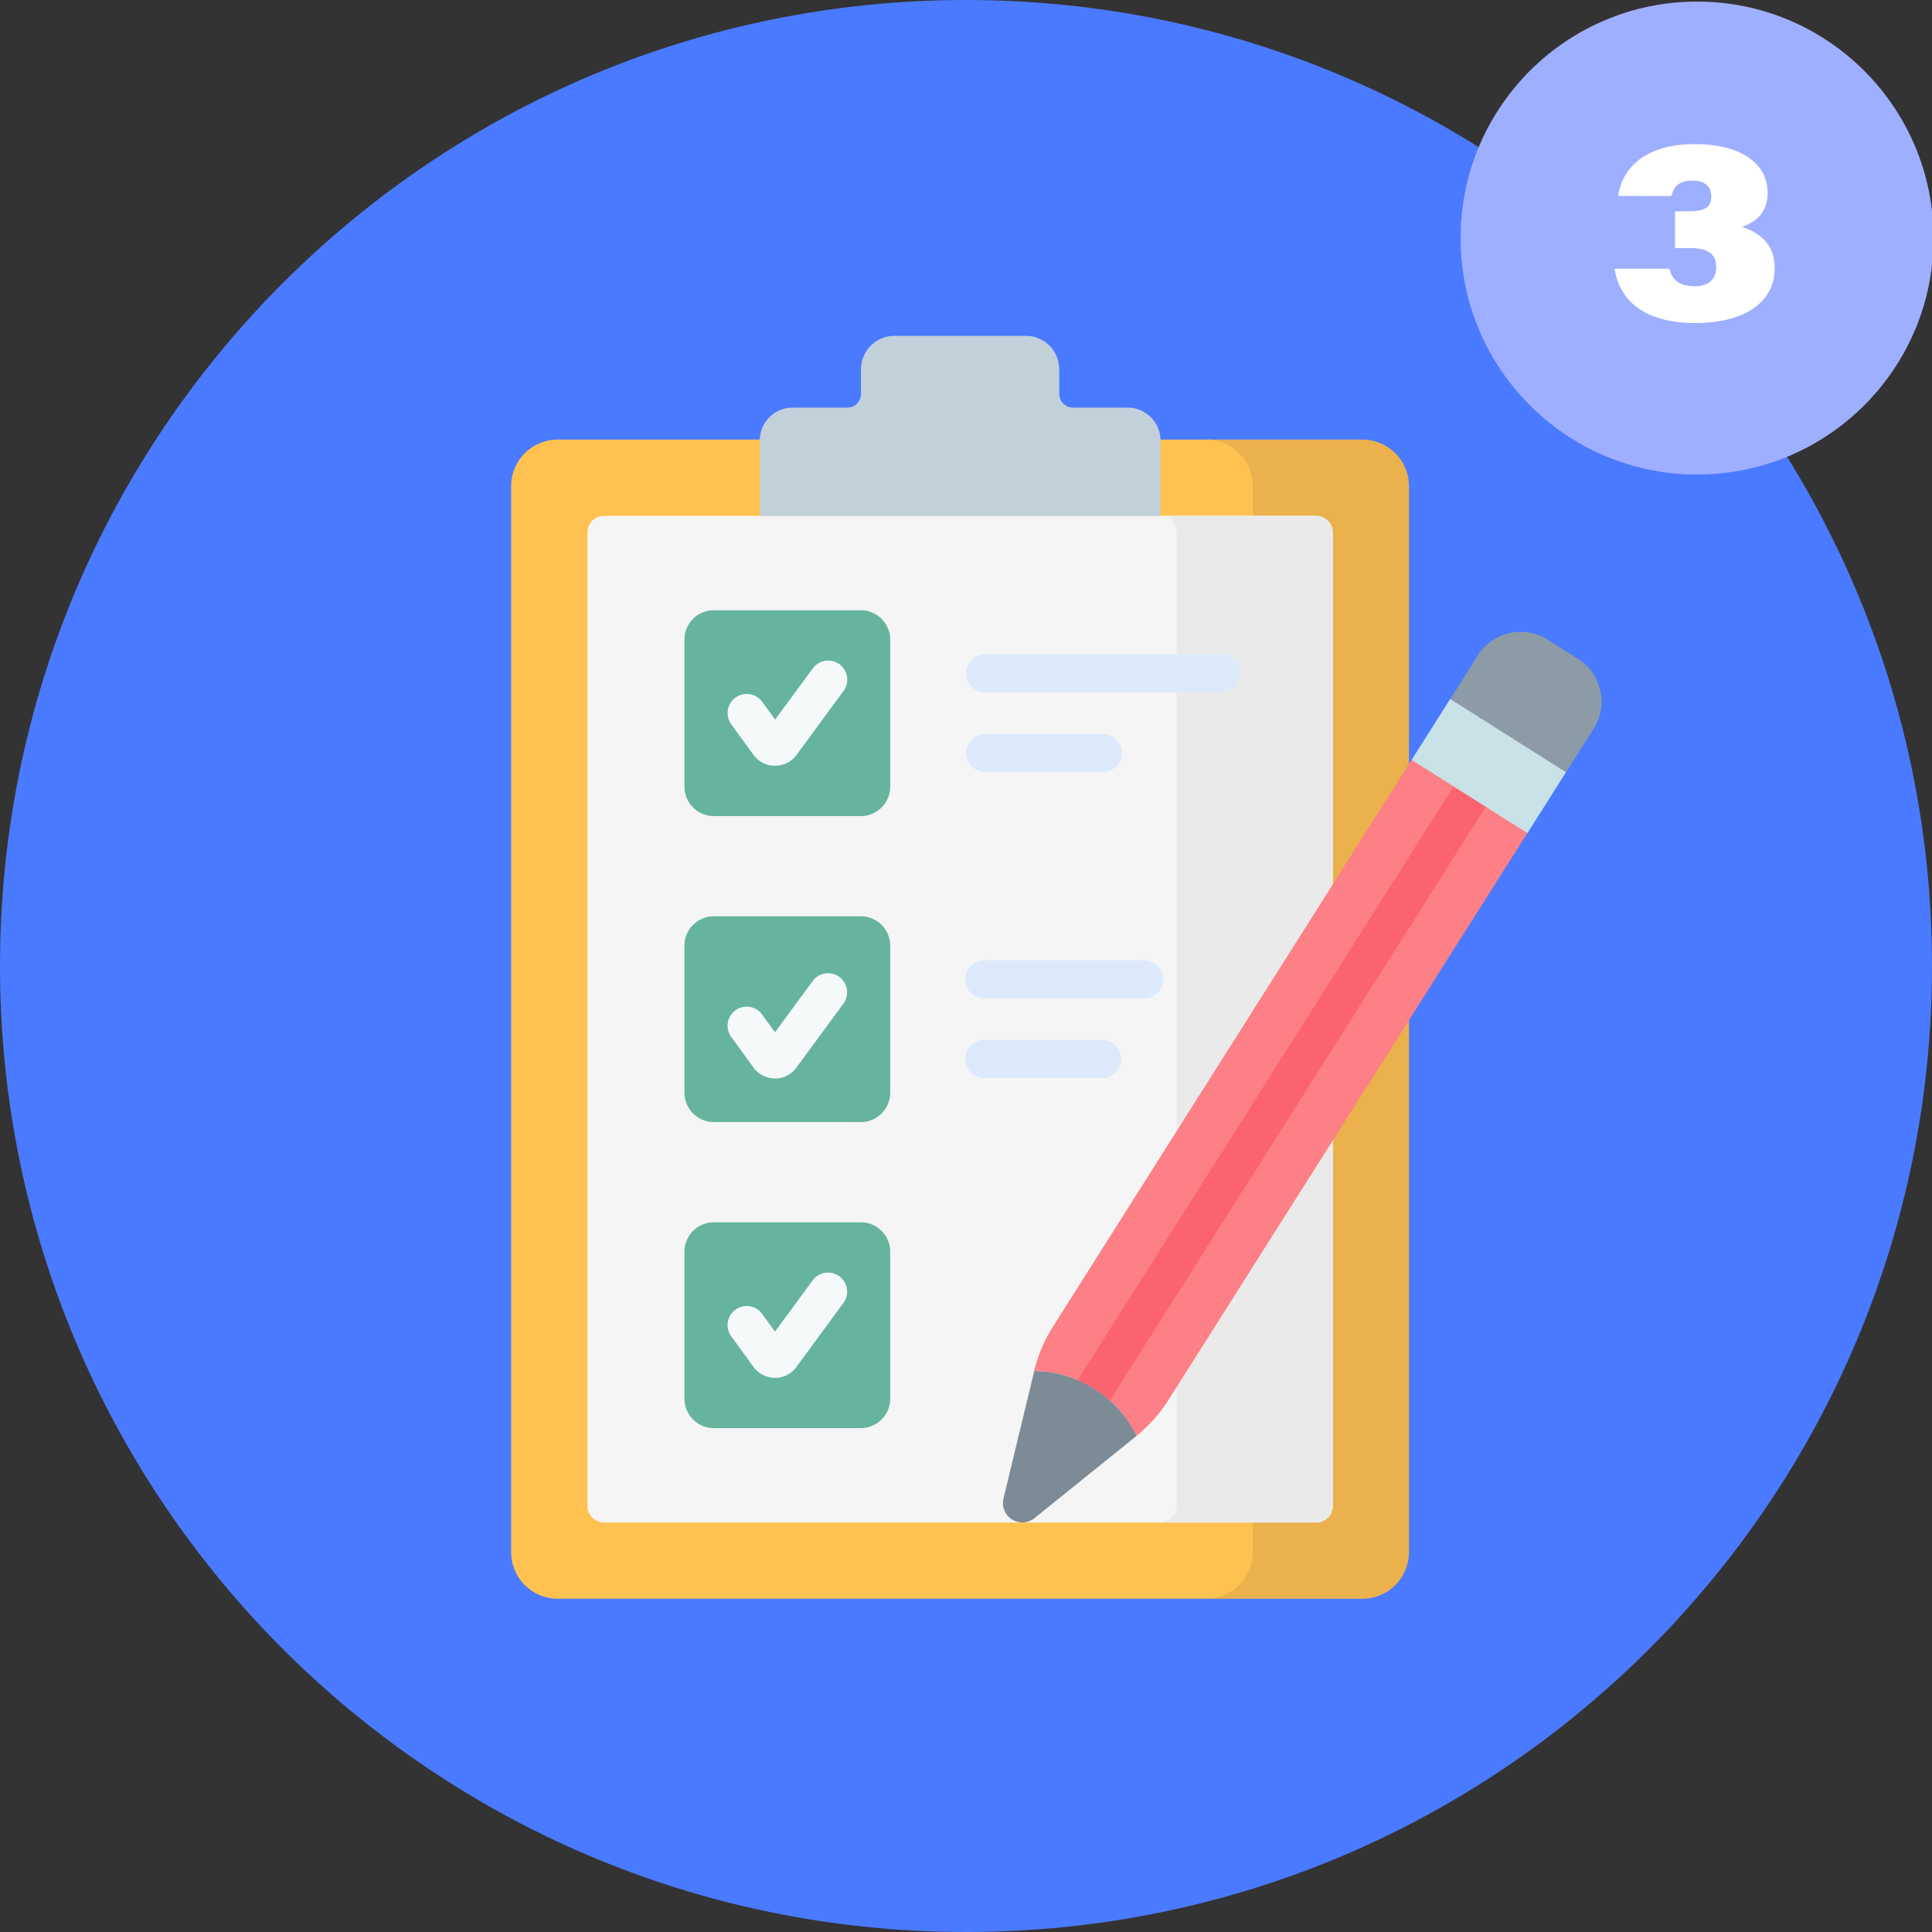 <?xml version="1.0" encoding="UTF-8"?> <svg xmlns="http://www.w3.org/2000/svg" viewBox="0 0 512 512"><rect x="0" y="0" width="512" height="512" fill="#333333" stroke="none"/><defs><style>.cls-1{fill:#4a7aff;}.cls-2{fill:#9fafff;}.cls-3{fill:#fff;}.cls-4{fill:#ffc250;}.cls-5{fill:#eab14d;}.cls-6{fill:#f5f5f5;}.cls-7{fill:#eaeaea;}.cls-8{fill:#c2d0da;}.cls-9{fill:#66b49d;}.cls-10{fill:#f6f9f9;}.cls-11{fill:#ddeafb;}.cls-12{fill:#fc8086;}.cls-13{fill:#8c9ba6;}.cls-14{fill:#c9e2e7;}.cls-15{fill:#7c8b96;}.cls-16{fill:#fb636f;}</style></defs><g id="Step_3" data-name="Step 3"><path class="cls-1" d="M512,256c0,141.39-114.61,256-256,256S0,397.42,0,256,114.62,0,256,0,512,114.61,512,256Z"></path><circle class="cls-2" cx="449.74" cy="63.09" r="62.67"></circle><path class="cls-3" d="M428.82,51.94c.84-6.19,5.9-13.75,20.27-13.75,12.87,0,19.36,5.5,19.36,13,0,5.46-3.76,7.92-6.65,8.87v.13c3.82,1.26,8.52,4,8.52,10.89,0,8.53-7.26,14.52-21.12,14.52S429,79.17,427.92,71.22h14.49c.68,2.85,2.54,4.64,6.74,4.64,3.54,0,5.67-1.81,5.67-5,0-3.38-1.92-5.11-6.74-5.11h-4.19V56h3.52c4.66,0,6.09-1.18,6.09-3.92,0-2.55-1.54-4.23-5.06-4.23-3.94,0-5.12,2.25-5.48,4.1Z"></path></g><g id="Step_6" data-name="Step 6"><path class="cls-4" d="M332.88,411.33V128.85a12.36,12.36,0,0,0-12.36-12.36H147.82a12.36,12.36,0,0,0-12.36,12.36V411.33a12.36,12.36,0,0,0,12.36,12.36h172.7a12.36,12.36,0,0,0,12.36-12.36Z"></path><path class="cls-5" d="M361.06,116.49H319.68A12.36,12.36,0,0,1,332,128.85V411.33a12.36,12.36,0,0,1-12.36,12.36h41.38a12.36,12.36,0,0,0,12.37-12.36V128.85A12.36,12.36,0,0,0,361.06,116.49Z"></path><path class="cls-6" d="M155.67,399.06V141.12a4.42,4.42,0,0,1,4.42-4.42H348.8a4.41,4.41,0,0,1,4.41,4.42V399.06a4.41,4.41,0,0,1-4.41,4.42H160.09A4.42,4.42,0,0,1,155.67,399.06Z"></path><path class="cls-7" d="M348.8,136.7H307.41a4.42,4.42,0,0,1,4.42,4.42V399.06a4.42,4.42,0,0,1-4.42,4.42H348.8a4.41,4.41,0,0,0,4.41-4.42V141.12A4.41,4.41,0,0,0,348.8,136.7Z"></path><path class="cls-8" d="M280.71,104.34V97.83A8.87,8.87,0,0,0,271.83,89H237.05a8.88,8.88,0,0,0-8.88,8.88v6.51a3.63,3.63,0,0,1-3.63,3.63H210.07a8.71,8.71,0,0,0-8.72,8.72v20H307.54v-20a8.72,8.72,0,0,0-8.72-8.72H284.34a3.64,3.64,0,0,1-3.63-3.63Z"></path><path class="cls-9" d="M181.38,208.46V169.53a7.81,7.81,0,0,1,7.81-7.81h38.92a7.81,7.81,0,0,1,7.81,7.81v38.93a7.81,7.81,0,0,1-7.81,7.81H189.19A7.81,7.81,0,0,1,181.38,208.46Z"></path><path class="cls-9" d="M181.38,289.55V250.63a7.81,7.81,0,0,1,7.81-7.81h38.92a7.81,7.81,0,0,1,7.81,7.81v38.92a7.81,7.81,0,0,1-7.81,7.81H189.19A7.8,7.8,0,0,1,181.38,289.55Z"></path><path class="cls-9" d="M181.38,370.65V331.72a7.8,7.8,0,0,1,7.81-7.8h38.92a7.81,7.81,0,0,1,7.81,7.8v38.93a7.81,7.81,0,0,1-7.81,7.81H189.19A7.81,7.81,0,0,1,181.38,370.65Z"></path><path class="cls-10" d="M205.35,202.93h0a7,7,0,0,1-5.66-2.88l-5.9-8.11A5.05,5.05,0,0,1,202,186l3.42,4.69,10-13.58a5,5,0,1,1,8.13,6l-12.49,17A7.05,7.05,0,0,1,205.35,202.93Z"></path><path class="cls-10" d="M205.35,285.79h0a7,7,0,0,1-5.66-2.88l-5.9-8.1a5.05,5.05,0,0,1,8.17-5.95l3.42,4.7,10-13.59a5,5,0,0,1,8.13,6l-12.49,17a7,7,0,0,1-5.66,2.85Z"></path><path class="cls-10" d="M205.35,365.13h0a7.07,7.07,0,0,1-5.66-2.89l-5.9-8.1a5.05,5.05,0,1,1,8.17-5.95l3.42,4.7,10-13.59a5,5,0,0,1,8.13,6l-12.49,17a7.05,7.05,0,0,1-5.66,2.86Z"></path><path class="cls-11" d="M323.52,183.49H261.07a5.05,5.05,0,0,1,0-10.1h62.45a5.05,5.05,0,0,1,0,10.1Z"></path><path class="cls-11" d="M292.3,204.6H261.08a5.05,5.05,0,1,1,0-10.1H292.3a5,5,0,1,1,0,10.1Z"></path><path class="cls-11" d="M303,264.59H261.08a5.06,5.06,0,1,1,0-10.11H303a5.06,5.06,0,1,1,0,10.11Z"></path><path class="cls-11" d="M292.3,285.7H261.08a5.06,5.06,0,1,1,0-10.11H292.3a5.06,5.06,0,0,1,0,10.11Z"></path><path class="cls-12" d="M404.74,220.83l-5-6.53-18.56-11.76-7.14-1.12-95,150.16a39,39,0,0,0-5,11.76,30.62,30.62,0,0,1,27.13,17.18,39.22,39.22,0,0,0,8.5-9.53Z"></path><path class="cls-13" d="M418.15,174.59l-8-5.08a13.39,13.39,0,0,0-18.48,4.15l-7.35,11.62,2.34,4.73L409,204.14l6,.55,7.36-11.62A13.4,13.4,0,0,0,418.15,174.59Z"></path><path class="cls-14" d="M374.1,201.38l10.21-16.14L415,204.65l-10.22,16.14Z"></path><path class="cls-15" d="M301.21,380.52l-27.06,21.8a5.13,5.13,0,0,1-8.21-5.2l8.14-33.78a30.61,30.61,0,0,1,27.13,17.18Z"></path><path class="cls-16" d="M294.11,371.16l99.61-157.3-8.53-5.41-99.61,157.3A30.85,30.85,0,0,1,294.11,371.16Z"></path></g></svg> 